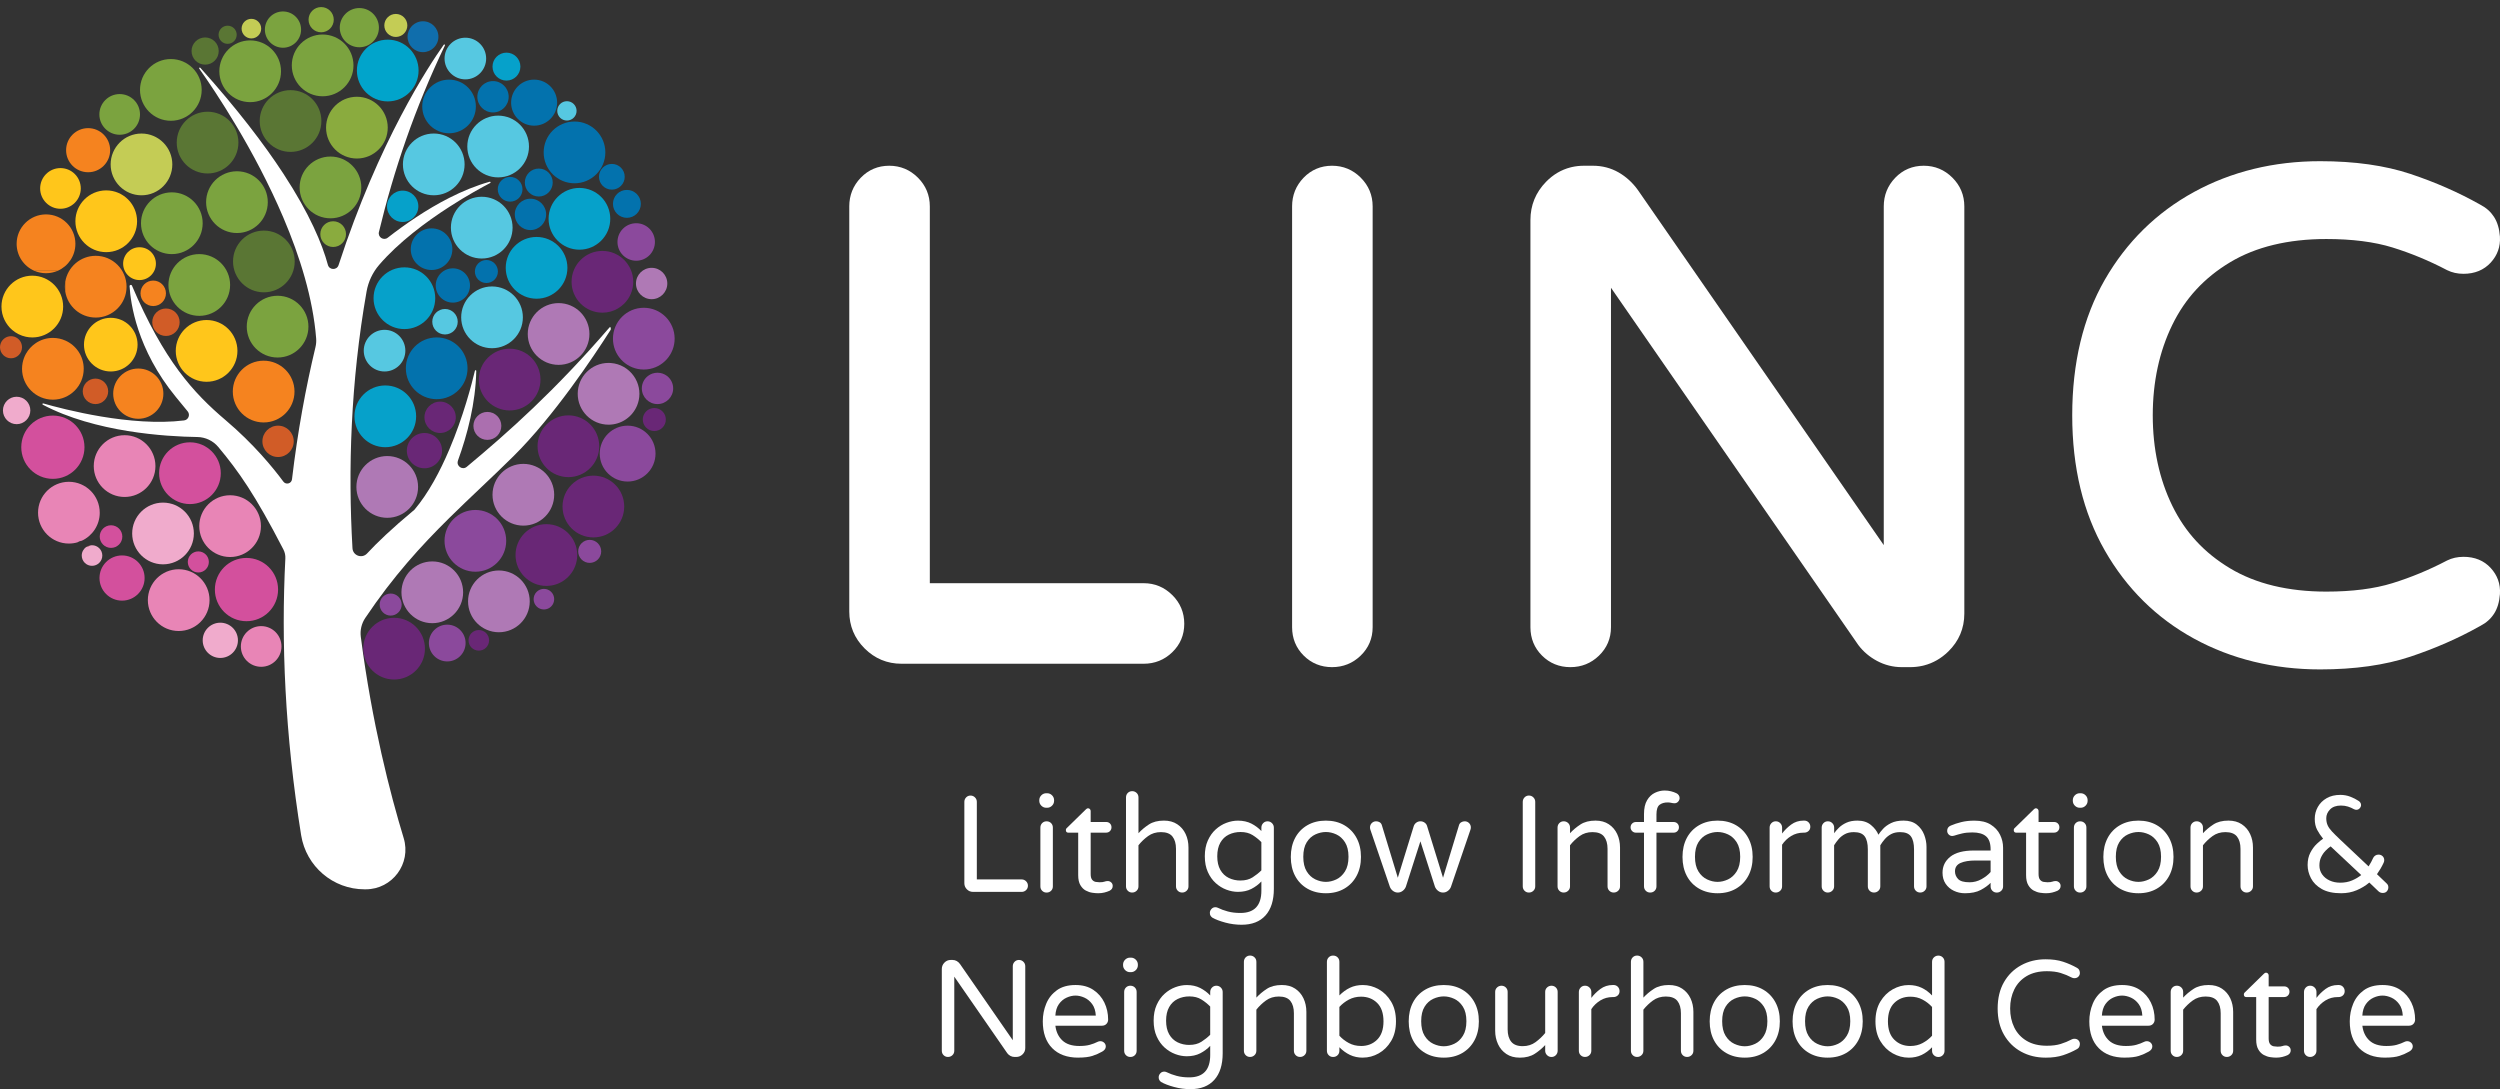 <?xml version="1.0" encoding="UTF-8"?><svg id="Layer_1" xmlns="http://www.w3.org/2000/svg" width="1514.59" height="660" viewBox="0 0 1514.59 660"><rect x="0" y="0" width="1514.59" height="660" fill="#333333" stroke="none"/><defs><style>.cls-1{fill:#06a1ca;}.cls-2{fill:#c4cc55;}.cls-3{fill:#f5831f;}.cls-4{fill:#fff;}.cls-5{fill:#7ba33f;}.cls-6{fill:#d3509d;}.cls-7{fill:#692776;}.cls-8{fill:#8aab3e;}.cls-9{fill:#af79b5;}.cls-10{fill:#0372ad;}.cls-11{fill:#e885b6;}.cls-12{fill:#8b499c;}.cls-13{fill:#f16467;}.cls-14{fill:#01a4cb;}.cls-15{fill:#106eac;}.cls-16{fill:#ab6faf;}.cls-17{fill:#5a7634;}.cls-18{fill:#56c8e1;}.cls-19{fill:#f0abcc;}.cls-20{fill:#ffc61b;}.cls-21{fill:#d15c27;}</style></defs><path class="cls-4" d="m710.24,360.54c-4.79-4.79-10.64-7.22-17.39-7.22h-129.53V125.02c0-6.75-2.43-12.6-7.22-17.39-4.79-4.79-10.64-7.22-17.39-7.22s-12.6,2.45-17.24,7.28c-4.62,4.79-6.95,10.62-6.95,17.33v245.47c0,8.68,3.12,16.19,9.27,22.33,6.17,6.18,13.69,9.3,22.37,9.3h146.7c6.71,0,12.53-2.33,17.3-6.93,4.85-4.67,7.31-10.47,7.31-17.27s-2.43-12.6-7.22-17.39h0Z"/><path class="cls-4" d="m824.39,107.63c-4.79-4.79-10.64-7.22-17.39-7.22s-12.6,2.45-17.25,7.28c-4.62,4.79-6.95,10.62-6.95,17.33v254.97c0,6.76,2.36,12.54,7,17.17,4.66,4.66,10.45,7.02,17.19,7.02s12.53-2.33,17.31-6.94c4.84-4.66,7.3-10.46,7.3-17.26V125.02c0-6.75-2.43-12.6-7.22-17.39h0Z"/><path class="cls-4" d="m1182.84,107.63c-4.79-4.79-10.64-7.22-17.39-7.22s-12.6,2.45-17.24,7.28c-4.62,4.79-6.96,10.62-6.96,17.33v205.23l-148.98-215.15c-3.21-4.47-7.14-8.05-11.69-10.66-4.67-2.67-9.92-4.03-15.56-4.03h-5.37c-2.51,0-4.95.26-7.27.78l-.91.22c-5.57,1.42-10.56,4.36-14.83,8.75-6.27,6.43-9.45,14.21-9.45,23.13v246.7c0,6.76,2.36,12.54,7,17.17,4.66,4.66,10.44,7.02,17.19,7.02s12.53-2.33,17.31-6.94c4.84-4.66,7.3-10.46,7.3-17.26v-205.64l149.63,216.13.31.43c2.95,3.9,6.73,7.1,11.24,9.51,4.67,2.5,9.73,3.77,15.06,3.77h4.96c2.6,0,5.15-.28,7.57-.83l.95-.23c5.43-1.41,10.34-4.23,14.59-8.37,6.48-6.31,9.76-14.05,9.76-23.03V125.02c0-6.75-2.43-12.6-7.22-17.39h0Z"/><path class="cls-4" d="m1492.42,337.35c-3.58,0-6.91.74-9.87,2.21l-.26.13c-10.66,5.59-21.72,10.17-32.85,13.61-10.96,3.4-24.45,5.12-40.07,5.12-23.1,0-42.71-4.74-58.28-14.08-15.72-9.43-27.19-21.84-35.04-37.94-7.85-16.1-11.83-34.53-11.83-54.78s3.98-38.68,11.83-54.78c7.85-16.1,19.32-28.51,35.04-37.95,15.57-9.34,35.18-14.08,58.28-14.08,15.6,0,29.09,1.72,40.07,5.12,11.17,3.46,22.22,8.04,32.86,13.62l.24.12c2.96,1.47,6.29,2.22,9.89,2.22,6.84,0,12.4-2.28,16.54-6.79,4.06-4.43,5.94-9.69,5.58-15.64v-.17c-.35-4.7-1.54-8.7-3.55-11.83l-.02-.04c-2.03-3.12-4.72-5.53-8.24-7.37l-.49-.27c-12.84-7.22-26.95-13.41-41.93-18.4-15.38-5.13-33.77-7.72-54.66-7.72-28.1,0-53.82,6.28-76.45,18.66-22.72,12.43-40.9,30.32-54.03,53.16-13.11,22.8-19.75,50.43-19.75,82.13s6.64,58.99,19.74,81.91c13.13,22.99,31.31,40.94,54.04,53.38,22.63,12.38,48.36,18.66,76.45,18.66,20.89,0,39.29-2.6,54.67-7.73,15-5,29.1-11.19,41.91-18.39l.52-.28c3.52-1.83,6.22-4.24,8.25-7.38,2.01-3.1,3.2-7.11,3.55-11.87v-.14c.37-5.95-1.52-11.22-5.6-15.67-4.11-4.48-9.67-6.76-16.51-6.76Z"/><path class="cls-4" d="m277.42,279.09c5.71-15.69,10.73-34.86,11.12-54.38.01-.5-.7-.59-.82-.11-1.9,7.97-7.02,27.74-15.52,47.76-5.57,13.11-12.58,26.33-21.07,36.4-.07.06-.13.11-.2.17-13.65,11.33-22.66,20.04-28.55,26.39-3.06,3.3-8.58,1.31-8.84-3.18-2.73-47.55-1.16-100.45,8.54-155.54,1.05-5.95,3.66-11.52,7.6-16.1,11.79-13.74,28.38-26.04,42.52-35.16,10.7-6.9,20-11.97,24.78-14.47.44-.23.17-.9-.31-.77-8.32,2.34-16.56,5.76-24.47,9.77-13.9,7.05-26.79,15.95-37.29,24.14-2.51,1.96-6.1-.34-5.35-3.44,8.95-37.33,21.9-75.33,39.99-113.05.22-.46-.42-.84-.71-.42-9.09,12.8-39.4,58.69-63.73,133.53-1.04,3.18-5.59,3.07-6.46-.16-3.38-12.49-10.88-30.64-26.98-55.27-11.67-17.86-27.86-39.13-50.29-64.12-.35-.39-.96.09-.65.52,9.76,13.81,33.53,49.3,50.94,90.24,10.05,23.62,17.97,49.05,19.87,73.19.14,1.77,0,3.55-.42,5.28-5.87,24.48-10.81,51.2-14.22,80.08-.31,2.62-3.66,3.5-5.23,1.38h0c-6.2-8.38-17.96-22.77-34.93-37.17-19.6-16.64-37.44-36.09-56.8-81.56-.33-.77-1.48-.5-1.43.34.57,10.12,4.36,38.27,28.08,67.18l7.11,8.66c1.68,2.05.45,5.16-2.18,5.49-32.01,3.95-72.96-6.76-85.29-10.3-.48-.14-.75.54-.31.77,31.48,16.69,74.56,19.3,93.64,19.58,4.91.07,9.54,2.27,12.69,6.04,12.27,14.7,22.17,28.67,39.44,62.08l.04.08c.85,1.65,1.24,3.49,1.15,5.34-2.59,50.51-.28,106.55,9.57,167.73,3.04,18.86,19.29,32.75,38.4,32.75h.72c16.14,0,27.7-15.59,23-31.02-8.16-26.77-19.17-69.37-25.98-121.94-.52-4,.44-8.05,2.68-11.4,16.88-25.2,33.85-43.75,50.96-60.64,12.88-12.72,25.84-24.49,38.91-37.45,24.32-24.09,48.38-60.12,58.76-76.42.08-.12.12-.26.12-.4v-.89c0-.39-.48-.56-.74-.27-32.87,38.18-61.34,63.54-86.51,84.48-2.64,2.2-6.5-.51-5.32-3.74Z"/><path class="cls-10" d="m329.37,92.33c0,10.33,8.37,18.71,18.69,18.71s18.68-8.38,18.68-18.71-8.37-18.71-18.68-18.71-18.69,8.38-18.69,18.71Z"/><path class="cls-17" d="m176.03,92.03c10.33,0,18.68-8.38,18.68-18.71s-8.35-18.71-18.68-18.71-18.69,8.38-18.69,18.71,8.37,18.71,18.69,18.71Z"/><path class="cls-3" d="m57.98,192.4c10.33,0,18.69-8.38,18.69-18.71s-8.37-18.71-18.69-18.71c-9.28,0-16.98,6.78-18.43,15.67v6.07c1.45,8.88,9.15,15.67,18.43,15.67Z"/><path class="cls-3" d="m39.55,176.73v-6.07c-.16.99-.25,2-.25,3.04s.09,2.05.25,3.04Z"/><path class="cls-2" d="m239.8,22.39c3.86,0,6.98-3.13,6.98-6.97s-3.13-6.98-6.98-6.98-6.97,3.13-6.97,6.98,3.13,6.97,6.97,6.97Z"/><path class="cls-2" d="m152.3,23.29c3.28,0,5.94-2.66,5.94-5.94s-2.66-5.94-5.94-5.94-5.93,2.66-5.93,5.94,2.66,5.94,5.93,5.94Z"/><path class="cls-10" d="m284.74,172.95c0-5.74-4.65-10.39-10.39-10.39s-10.37,4.65-10.37,10.39,4.65,10.39,10.37,10.39,10.39-4.65,10.39-10.39Z"/><path class="cls-18" d="m220.37,212.45c0,6.97,5.65,12.61,12.61,12.61s12.6-5.65,12.6-12.61-5.65-12.63-12.6-12.63-12.61,5.65-12.61,12.63Z"/><path class="cls-3" d="m68.58,238.5c0,8.4,6.81,15.21,15.21,15.21s15.19-6.81,15.19-15.21-6.81-15.23-15.19-15.23-15.21,6.81-15.21,15.23Z"/><path class="cls-18" d="m281.93,48.08c6.95,0,12.6-5.65,12.6-12.63s-5.65-12.61-12.6-12.61-12.61,5.65-12.61,12.61,5.65,12.63,12.61,12.63Z"/><path class="cls-10" d="m309.06,122.17c4.14,0,7.48-3.36,7.48-7.5s-3.34-7.5-7.48-7.5-7.5,3.36-7.5,7.5,3.36,7.5,7.5,7.5Z"/><path class="cls-18" d="m343.46,73.03c3.23,0,5.86-2.63,5.86-5.86s-2.63-5.86-5.86-5.86-5.85,2.61-5.85,5.86,2.61,5.86,5.85,5.86Z"/><path class="cls-17" d="m124.28,39.17c4.54,0,8.23-3.69,8.23-8.24s-3.69-8.24-8.23-8.24-8.23,3.7-8.23,8.24,3.69,8.24,8.23,8.24Z"/><path class="cls-8" d="m194.06,141.84c0,4.31,3.48,7.79,7.78,7.79s7.79-3.48,7.79-7.79-3.48-7.79-7.79-7.79-7.78,3.48-7.78,7.79Z"/><path class="cls-8" d="m186.93,11.92c0,4.23,3.42,7.65,7.64,7.65s7.64-3.42,7.64-7.65-3.42-7.64-7.64-7.64-7.64,3.42-7.64,7.64Z"/><path class="cls-10" d="m261.46,138.34c-6.97,0-12.61,5.66-12.61,12.63s5.65,12.61,12.61,12.61,12.6-5.65,12.6-12.61-5.65-12.63-12.6-12.63Z"/><path class="cls-21" d="m158.97,267.38c0,5.24,4.26,9.5,9.5,9.5s9.49-4.26,9.49-9.5-4.25-9.5-9.49-9.5-9.5,4.25-9.5,9.5Z"/><path class="cls-6" d="m73.94,336.5c-7.55,0-13.67,6.14-13.67,13.69s6.12,13.7,13.67,13.7,13.67-6.14,13.67-13.7-6.12-13.69-13.67-13.69Z"/><path class="cls-19" d="m133.47,377.25c-5.89,0-10.67,4.77-10.67,10.68s4.77,10.68,10.67,10.68,10.68-4.77,10.68-10.68-4.79-10.68-10.68-10.68Z"/><path class="cls-10" d="m308.18,58.63c0-5.26-4.26-9.5-9.5-9.5s-9.49,4.25-9.49,9.5,4.25,9.5,9.49,9.5,9.5-4.26,9.5-9.5Z"/><path class="cls-12" d="m404.09,227.75c-1.6-1.22-3.59-1.94-5.76-1.94s-4.16.72-5.75,1.94c-2.27,1.73-3.74,4.47-3.74,7.56,0,5.24,4.25,9.5,9.49,9.5s9.5-4.26,9.5-9.5c0-3.09-1.47-5.82-3.74-7.56Z"/><path class="cls-1" d="m234.46,124.99c0,5.26,4.25,9.5,9.49,9.5s9.5-4.25,9.5-9.5-4.26-9.5-9.5-9.5-9.49,4.26-9.49,9.5Z"/><path class="cls-5" d="m72.52,81.64c6.8,0,12.3-5.52,12.3-12.33s-5.51-12.32-12.3-12.32-12.32,5.52-12.32,12.32,5.52,12.33,12.32,12.33Z"/><path class="cls-20" d="m36.62,126.48c6.8,0,12.32-5.52,12.32-12.33s-5.52-12.32-12.32-12.32-12.3,5.52-12.3,12.32,5.51,12.33,12.3,12.33Z"/><path class="cls-10" d="m311.88,129.88c0,5.26,4.25,9.5,9.49,9.5s9.5-4.25,9.5-9.5-4.26-9.5-9.5-9.5-9.49,4.26-9.49,9.5Z"/><path class="cls-18" d="m261.89,194.92c0,4.26,3.45,7.71,7.71,7.71s7.71-3.45,7.71-7.71-3.45-7.73-7.71-7.73-7.71,3.47-7.71,7.73Z"/><path class="cls-1" d="m214.74,252.23c0,10.33,8.37,18.71,18.68,18.71s18.69-8.38,18.69-18.71-8.37-18.71-18.69-18.71-18.68,8.38-18.68,18.71Z"/><path class="cls-12" d="m329.53,356.76c-3.45,0-6.24,2.8-6.24,6.24s2.78,6.24,6.24,6.24,6.22-2.8,6.22-6.24-2.78-6.24-6.22-6.24Z"/><path class="cls-11" d="m158.24,379.32c-6.8,0-12.32,5.52-12.32,12.33s5.52,12.32,12.32,12.32,12.3-5.52,12.3-12.32-5.51-12.33-12.3-12.33Z"/><path class="cls-6" d="m120.14,334.06c-3.52,0-6.37,2.87-6.37,6.39s2.85,6.39,6.37,6.39,6.39-2.85,6.39-6.39-2.87-6.39-6.39-6.39Z"/><path class="cls-5" d="m218.89,113.55c0-10.33-8.37-18.71-18.69-18.71s-18.68,8.38-18.68,18.71,8.37,18.71,18.68,18.71,18.69-8.37,18.69-18.71Z"/><path class="cls-3" d="m92.83,185.42c4.26,0,7.71-3.45,7.71-7.71s-3.45-7.73-7.71-7.73-7.71,3.45-7.71,7.73,3.45,7.71,7.71,7.71Z"/><path class="cls-21" d="m50.12,237.08c0,4.26,3.45,7.73,7.71,7.73s7.71-3.47,7.71-7.73-3.45-7.71-7.71-7.71-7.71,3.45-7.71,7.71Z"/><path class="cls-6" d="m67.27,318.23c-3.78,0-6.85,3.08-6.85,6.85s3.08,6.85,6.85,6.85,6.84-3.08,6.84-6.85-3.06-6.85-6.84-6.85Z"/><path class="cls-21" d="m12.85,207.85c-.99-2.45-3.38-4.17-6.18-4.17s-5.19,1.72-6.18,4.17c-.32.78-.49,1.63-.49,2.52,0,3.69,2.99,6.69,6.67,6.69s6.67-3,6.67-6.69c0-.89-.18-1.74-.49-2.52Z"/><path class="cls-2" d="m85.72,80.9c-10.33,0-18.69,8.38-18.69,18.71s8.37,18.71,18.69,18.71,18.68-8.38,18.68-18.71-8.37-18.71-18.68-18.71Z"/><path class="cls-3" d="m34.98,164.05h-14.2c2.18.95,4.58,1.48,7.1,1.48s4.92-.53,7.1-1.48Z"/><path class="cls-3" d="m45.68,147.71c0-9.84-7.96-17.82-17.79-17.82s-17.81,7.98-17.81,17.82c0,7.32,4.41,13.6,10.71,16.34h14.2c6.29-2.75,10.69-9.03,10.69-16.34Z"/><path class="cls-5" d="m170.25,43.18c0-10.33-8.37-18.71-18.68-18.71s-18.69,8.38-18.69,18.71,8.37,18.71,18.69,18.71,18.68-8.38,18.68-18.71Z"/><path class="cls-5" d="m143.56,103.76c-10.33,0-18.69,8.38-18.69,18.71s8.37,18.71,18.69,18.71,18.68-8.38,18.68-18.71-8.37-18.71-18.68-18.71Z"/><path class="cls-15" d="m256.26,31.6c5.16,0,9.35-4.18,9.35-9.35s-4.18-9.36-9.35-9.36-9.35,4.2-9.35,9.36,4.18,9.35,9.35,9.35Z"/><path class="cls-17" d="m137.91,26.56c3.03,0,5.49-2.46,5.49-5.51s-2.46-5.49-5.49-5.49-5.49,2.46-5.49,5.49,2.46,5.51,5.49,5.51Z"/><path class="cls-14" d="m253.59,42.73c0-10.33-8.37-18.71-18.68-18.71s-18.69,8.38-18.69,18.71,8.37,18.71,18.69,18.71,18.68-8.37,18.68-18.71Z"/><path class="cls-17" d="m125.75,67.68c-10.31,0-18.68,8.38-18.68,18.71s8.37,18.71,18.68,18.71,18.69-8.37,18.69-18.71-8.37-18.71-18.69-18.71Z"/><path class="cls-20" d="m84.52,169.68c5.49,0,9.94-4.45,9.94-9.95s-4.45-9.94-9.94-9.94-9.92,4.45-9.92,9.94,4.45,9.95,9.92,9.95Z"/><path class="cls-18" d="m301.8,107.47c10.31,0,18.68-8.38,18.68-18.71s-8.37-18.71-18.68-18.71-18.69,8.38-18.69,18.71,8.37,18.71,18.69,18.71Z"/><ellipse class="cls-3" cx="159.72" cy="237.24" rx="18.69" ry="18.71" transform="translate(-.32 .21) rotate(-.08)"/><path class="cls-11" d="m75.49,263.66c-10.33,0-18.69,8.38-18.69,18.71s8.37,18.71,18.69,18.71,18.68-8.38,18.68-18.71-8.37-18.71-18.68-18.71Z"/><path class="cls-18" d="m298.08,210.96c10.33,0,18.69-8.38,18.69-18.71s-8.37-18.71-18.69-18.71-18.68,8.38-18.68,18.71,8.37,18.71,18.68,18.71Z"/><path class="cls-11" d="m60.42,310.6c0-10.33-8.37-18.71-18.69-18.71s-18.68,8.38-18.68,18.71,8.37,18.71,18.68,18.71c1.78,0,3.51-.25,5.14-.72.79-.53,1.71-.88,2.7-1,6.41-2.96,10.86-9.45,10.86-16.99Z"/><ellipse class="cls-11" cx="108.26" cy="363.58" rx="18.69" ry="18.71"/><path class="cls-10" d="m283.25,223.13c0-10.33-8.35-18.71-18.68-18.71s-18.69,8.38-18.69,18.71,8.37,18.71,18.69,18.71,18.68-8.38,18.68-18.71Z"/><path class="cls-6" d="m130.18,357.18c0,10.6,8.57,19.17,19.14,19.17s19.15-8.57,19.15-19.17-8.57-19.17-19.15-19.17-19.14,8.59-19.14,19.17Z"/><path class="cls-12" d="m270.95,378.44c-6.14,0-11.12,4.98-11.12,11.14s4.98,11.14,11.12,11.14,11.12-4.98,11.12-11.14-4.98-11.14-11.12-11.14Z"/><path class="cls-10" d="m362.89,107.1c0,4.31,3.48,7.79,7.79,7.79s7.79-3.48,7.79-7.79-3.48-7.79-7.79-7.79-7.79,3.48-7.79,7.79Z"/><path class="cls-10" d="m288.3,64.49c0-8.97-7.28-16.25-16.24-16.25s-16.25,7.28-16.25,16.25,7.28,16.25,16.25,16.25,16.24-7.28,16.24-16.25Z"/><path class="cls-12" d="m269.31,327.66c0,10.33,8.37,18.71,18.69,18.71s18.68-8.38,18.68-18.71-8.37-18.71-18.68-18.71-18.69,8.38-18.69,18.71Z"/><path class="cls-18" d="m273.17,137.91c0,10.33,8.37,18.71,18.69,18.71s18.68-8.38,18.68-18.71-8.37-18.71-18.68-18.71-18.69,8.38-18.69,18.71Z"/><path class="cls-8" d="m234.91,77.33c0-10.34-8.37-18.71-18.69-18.71s-18.68,8.37-18.68,18.71,8.37,18.71,18.68,18.71,18.69-8.38,18.69-18.71Z"/><path class="cls-5" d="m103.51,73.17c10.33,0,18.68-8.37,18.68-18.71s-8.35-18.69-18.68-18.69-18.69,8.37-18.69,18.69,8.37,18.71,18.69,18.71Z"/><path class="cls-20" d="m45.68,134.05c0,10.33,8.37,18.71,18.68,18.71s18.69-8.38,18.69-18.71-8.37-18.71-18.69-18.71-18.68,8.37-18.68,18.71Z"/><path class="cls-3" d="m39.55,206.3c-2.3-1.01-4.84-1.58-7.51-1.58-3.83,0-7.38,1.15-10.34,3.13-2.5,1.67-4.58,3.92-6.03,6.56-.91,1.66-1.58,3.47-1.96,5.38-.23,1.18-.36,2.39-.36,3.64,0,10.33,8.37,18.71,18.69,18.71s18.68-8.38,18.68-18.71c0-7.65-4.59-14.23-11.17-17.13Z"/><path class="cls-5" d="m102.04,172.65c0,10.33,8.37,18.71,18.68,18.71s18.69-8.38,18.69-18.71-8.37-18.71-18.69-18.71-18.68,8.38-18.68,18.71Z"/><path class="cls-6" d="m115.08,267.97c-10.33,0-18.69,8.38-18.69,18.71s8.37,18.71,18.69,18.71,18.68-8.38,18.68-18.71-8.37-18.71-18.68-18.71Z"/><path class="cls-5" d="m186.86,197.89c0-10.34-8.37-18.71-18.68-18.71s-18.69,8.37-18.69,18.71,8.37,18.71,18.69,18.71,18.68-8.38,18.68-18.71Z"/><path class="cls-6" d="m51.18,270.94c0-10.58-8.57-19.17-19.14-19.17s-19.15,8.59-19.15,19.17,8.57,19.17,19.15,19.17,19.14-8.57,19.14-19.17Z"/><path class="cls-5" d="m171.43,28.92c6.07,0,10.98-4.91,10.98-10.98s-4.91-11-10.98-11-10.96,4.93-10.96,11,4.91,10.98,10.96,10.98Z"/><path class="cls-5" d="m217.71,28.63c6.55,0,11.85-5.32,11.85-11.88s-5.3-11.87-11.85-11.87-11.87,5.32-11.87,11.87,5.3,11.88,11.87,11.88Z"/><path class="cls-1" d="m369.72,132.56c0-10.33-8.37-18.71-18.69-18.71s-18.68,8.38-18.68,18.71,8.37,18.71,18.68,18.71,18.69-8.37,18.69-18.71Z"/><path class="cls-1" d="m226.31,180.66c0,10.34,8.37,18.71,18.68,18.71s18.69-8.37,18.69-18.71-8.37-18.69-18.69-18.69-18.68,8.37-18.68,18.69Z"/><path class="cls-20" d="m125.16,193.88c-10.31,0-18.68,8.38-18.68,18.71s8.37,18.71,18.68,18.71,18.69-8.38,18.69-18.71-8.37-18.71-18.69-18.71Z"/><path class="cls-20" d="m67.11,192.54c-8.97,0-16.24,7.28-16.24,16.27s7.26,16.25,16.24,16.25,16.24-7.28,16.24-16.25-7.28-16.27-16.24-16.27Z"/><path class="cls-20" d="m19.58,167.01c-10.33,0-18.69,8.38-18.69,18.71,0,5.66,2.52,10.74,6.49,14.17,2.33,2.01,5.16,3.46,8.28,4.13,1.26.27,2.57.42,3.92.42,10.31,0,18.68-8.38,18.68-18.71s-8.37-18.71-18.68-18.71Z"/><path class="cls-11" d="m139.41,300.04c-10.33,0-18.69,8.38-18.69,18.71s8.37,18.71,18.69,18.71,18.68-8.37,18.68-18.71-8.37-18.71-18.68-18.71Z"/><path class="cls-19" d="m80.08,323.19c0,10.34,8.37,18.71,18.69,18.71s18.68-8.37,18.68-18.71-8.37-18.69-18.68-18.69-18.69,8.37-18.69,18.69Z"/><path class="cls-12" d="m380.24,257.88c-9.33,0-16.9,7.57-16.9,16.92s7.57,16.94,16.9,16.94,16.9-7.59,16.9-16.94-7.57-16.92-16.9-16.92Z"/><path class="cls-12" d="m390.03,186.46c-10.31,0-18.68,8.37-18.68,18.71,0,9.65,7.3,17.6,16.67,18.6.66.07,1.33.11,2,.11s1.35-.04,2.01-.11c9.38-1,16.69-8.95,16.69-18.6,0-10.34-8.37-18.71-18.69-18.71Z"/><path class="cls-9" d="m253.29,295c0-10.34-8.37-18.71-18.68-18.71s-18.69,8.37-18.69,18.71,8.37,18.71,18.69,18.71,18.68-8.38,18.68-18.71Z"/><path class="cls-9" d="m261.89,340.13c-10.31,0-18.68,8.37-18.68,18.71s8.37,18.71,18.68,18.71,18.69-8.38,18.69-18.71-8.37-18.71-18.69-18.71Z"/><path class="cls-9" d="m394.79,162.26c-5.24,0-9.5,4.25-9.5,9.5s4.26,9.5,9.5,9.5,9.49-4.26,9.49-9.5-4.25-9.5-9.49-9.5Z"/><path class="cls-9" d="m383.92,227.75c-3.15-4.43-8.18-7.43-13.92-7.83-.44-.03-.88-.05-1.32-.05-10.31,0-18.68,8.37-18.68,18.71s8.37,18.71,18.68,18.71c7.77,0,14.42-4.74,17.25-11.49.93-2.22,1.45-4.66,1.45-7.22s-.52-5.01-1.45-7.23c-.53-1.28-1.21-2.48-2-3.59Z"/><path class="cls-9" d="m357.1,202.34c0-10.33-8.37-18.71-18.68-18.71s-18.69,8.38-18.69,18.71,8.37,18.71,18.69,18.71,18.68-8.37,18.68-18.71Z"/><path class="cls-9" d="m317.07,281.03c-10.33,0-18.69,8.38-18.69,18.71s8.37,18.71,18.69,18.71,18.68-8.38,18.68-18.71-8.37-18.71-18.68-18.71Z"/><path class="cls-9" d="m302.24,345.62c-10.33,0-18.68,8.38-18.68,18.71s8.35,18.71,18.68,18.71,18.69-8.38,18.69-18.71-8.37-18.71-18.69-18.71Z"/><path class="cls-18" d="m281.47,99.6c0-10.33-8.37-18.71-18.68-18.71s-18.69,8.38-18.69,18.71,8.37,18.71,18.69,18.71,18.68-8.38,18.68-18.71Z"/><path class="cls-1" d="m325.08,143.55c-10.33,0-18.69,8.37-18.69,18.71s8.37,18.71,18.69,18.71,18.68-8.38,18.68-18.71-8.37-18.71-18.68-18.71Z"/><path class="cls-5" d="m214.15,39.62c0-10.34-8.37-18.71-18.69-18.71s-18.68,8.37-18.68,18.71,8.37,18.71,18.68,18.71,18.69-8.38,18.69-18.71Z"/><path class="cls-3" d="m53.39,104.35c7.37,0,13.34-5.97,13.34-13.36s-5.97-13.36-13.34-13.36-13.34,5.99-13.34,13.36,5.97,13.36,13.34,13.36Z"/><path class="cls-5" d="m104.1,116.53c-10.33,0-18.68,8.38-18.68,18.71s8.35,18.71,18.68,18.71,18.69-8.38,18.69-18.71-8.37-18.71-18.69-18.71Z"/><path class="cls-21" d="m100.54,203.54c4.59,0,8.3-3.73,8.3-8.32s-3.72-8.32-8.3-8.32-8.3,3.73-8.3,8.32,3.72,8.32,8.3,8.32Z"/><path class="cls-19" d="m18.38,248.66c0-4.59-3.72-8.3-8.3-8.3s-8.3,3.72-8.3,8.3,3.72,8.32,8.3,8.32,8.3-3.73,8.3-8.32Z"/><path class="cls-19" d="m55.75,330.33c-.26,0-.51.02-.77.05-.86.4-1.77.73-2.7,1-1.66,1.12-2.76,3.02-2.76,5.18,0,3.44,2.78,6.24,6.22,6.24s6.24-2.8,6.24-6.24-2.8-6.24-6.24-6.24Z"/><path class="cls-13" d="m52.29,331.38c.93-.27,1.83-.6,2.7-1-.99.12-1.91.47-2.7,1Z"/><path class="cls-17" d="m159.87,139.7c-10.33,0-18.69,8.37-18.69,18.69s8.37,18.71,18.69,18.71,18.68-8.37,18.68-18.71-8.37-18.69-18.68-18.69Z"/><path class="cls-12" d="m236.68,359.59c-3.69,0-6.67,2.99-6.67,6.67s2.99,6.69,6.67,6.69,6.67-3,6.67-6.69-2.99-6.67-6.67-6.67Z"/><path class="cls-10" d="m309.65,62.19c0,7.71,6.24,13.95,13.93,13.95s13.95-6.24,13.95-13.95-6.25-13.95-13.95-13.95-13.93,6.24-13.93,13.95Z"/><path class="cls-16" d="m286.81,258.02c0,4.68,3.79,8.48,8.46,8.48s8.46-3.79,8.46-8.48-3.79-8.46-8.46-8.46-8.46,3.79-8.46,8.46Z"/><path class="cls-10" d="m334.86,110.58c0-4.67-3.78-8.46-8.46-8.46s-8.44,3.79-8.44,8.46,3.78,8.48,8.44,8.48,8.46-3.79,8.46-8.48Z"/><path class="cls-10" d="m371.35,123.51c0,4.67,3.78,8.46,8.44,8.46s8.46-3.79,8.46-8.46-3.78-8.46-8.46-8.46-8.44,3.78-8.44,8.46Z"/><path class="cls-12" d="m374.09,146.59c0,6.28,5.09,11.37,11.35,11.37s11.34-5.09,11.34-11.37-5.07-11.35-11.34-11.35-11.35,5.09-11.35,11.35Z"/><path class="cls-10" d="m287.7,164.49c0,3.86,3.13,6.97,6.98,6.97s6.97-3.11,6.97-6.97-3.13-6.98-6.97-6.98-6.98,3.13-6.98,6.98Z"/><path class="cls-7" d="m364.97,152.01c-10.33,0-18.69,8.37-18.69,18.71s8.37,18.71,18.69,18.71c1.74,0,3.42-.24,5.02-.69,3.13-.88,5.94-2.54,8.17-4.78,3.39-3.39,5.48-8.07,5.48-13.23,0-10.34-8.37-18.71-18.68-18.71Z"/><path class="cls-7" d="m327.45,229.96c0-10.33-8.37-18.71-18.68-18.71s-18.69,8.38-18.69,18.71,8.37,18.71,18.69,18.71,18.68-8.38,18.68-18.71Z"/><path class="cls-7" d="m266.64,243.32c-5.24,0-9.49,4.26-9.49,9.5s4.25,9.5,9.49,9.5,9.5-4.25,9.5-9.5-4.25-9.5-9.5-9.5Z"/><path class="cls-7" d="m290.07,381.7c-3.44,0-6.22,2.78-6.22,6.24s2.78,6.24,6.22,6.24,6.24-2.8,6.24-6.24-2.8-6.24-6.24-6.24Z"/><path class="cls-7" d="m359.48,288.16c-10.33,0-18.68,8.38-18.68,18.71s8.35,18.71,18.68,18.71,18.69-8.37,18.69-18.71-8.37-18.71-18.69-18.71Z"/><path class="cls-7" d="m238.77,374.28c-10.33,0-18.69,8.37-18.69,18.71s8.37,18.69,18.69,18.69,18.68-8.37,18.68-18.69-8.37-18.71-18.68-18.71Z"/><ellipse class="cls-7" cx="331.01" cy="336.27" rx="18.69" ry="18.71" transform="translate(-.52 .51) rotate(-.09)"/><path class="cls-7" d="m344.35,289.06c10.33,0,18.69-8.38,18.69-18.71s-8.37-18.71-18.69-18.71-18.68,8.37-18.68,18.71,8.37,18.71,18.68,18.71Z"/><path class="cls-7" d="m257.15,262.32c-5.89,0-10.67,4.79-10.67,10.7s4.77,10.68,10.67,10.68,10.68-4.79,10.68-10.68-4.79-10.7-10.68-10.7Z"/><path class="cls-7" d="m398.9,247.66c-.78-.3-1.62-.47-2.5-.47s-1.72.17-2.49.47c-2.61,1-4.48,3.53-4.48,6.5,0,3.86,3.13,6.98,6.97,6.98s6.98-3.13,6.98-6.98c0-2.97-1.86-5.5-4.48-6.5Z"/><path class="cls-12" d="m357.26,327.07c-3.86,0-6.97,3.13-6.97,6.98s3.11,6.97,6.97,6.97,6.97-3.13,6.97-6.97-3.13-6.98-6.97-6.98Z"/><path class="cls-1" d="m306.84,48.83c4.67,0,8.44-3.79,8.44-8.46s-3.78-8.48-8.44-8.48-8.46,3.79-8.46,8.48,3.79,8.46,8.46,8.46Z"/><path class="cls-4" d="m589.47,540.33c-1.44,0-2.67-.51-3.69-1.54-1.02-1.02-1.54-2.25-1.54-3.69v-49.3c0-1.05.36-1.95,1.08-2.7.72-.75,1.6-1.12,2.66-1.12s1.95.37,2.7,1.12,1.12,1.65,1.12,2.7v46.98h27.14c1.05,0,1.95.37,2.7,1.12s1.12,1.65,1.12,2.7-.37,1.94-1.12,2.66c-.75.72-1.65,1.08-2.7,1.08h-29.47Z"/><path class="cls-4" d="m633.87,489.37c-1.16,0-2.16-.42-2.99-1.25-.83-.83-1.25-1.83-1.25-2.99v-.33c0-1.16.42-2.16,1.25-2.99.83-.83,1.83-1.24,2.99-1.24h.5c1.16,0,2.16.41,2.99,1.24.83.83,1.25,1.83,1.25,2.99v.33c0,1.16-.42,2.16-1.25,2.99-.83.83-1.83,1.25-2.99,1.25h-.5Zm.17,51.38c-1.05,0-1.94-.36-2.66-1.08-.72-.72-1.08-1.6-1.08-2.66v-35.61c0-1.11.36-2.02,1.08-2.74.72-.72,1.6-1.08,2.66-1.08,1.11,0,2.02.36,2.74,1.08.72.72,1.08,1.63,1.08,2.74v35.61c0,1.05-.36,1.94-1.08,2.66-.72.72-1.63,1.08-2.74,1.08Z"/><path class="cls-4" d="m665.33,541.16c-1,0-2.17-.1-3.53-.29-1.36-.19-2.68-.64-3.98-1.33-1.3-.69-2.39-1.78-3.28-3.28-.89-1.49-1.33-3.51-1.33-6.06v-25.73h-5.89c-1.05,0-1.58-.53-1.58-1.58,0-.55.25-1.02.75-1.41l11.29-11.04c.11-.11.29-.26.54-.46.25-.19.54-.29.87-.29.44,0,.82.17,1.12.5.3.33.46.72.46,1.16v6.64h9.38c.94,0,1.71.3,2.32.91.61.61.91,1.38.91,2.32,0,.89-.3,1.65-.91,2.28-.61.64-1.38.95-2.32.95h-9.38v25.07c0,1.61.3,2.77.91,3.49.61.72,1.34,1.15,2.2,1.29.86.14,1.62.21,2.28.21,1.33,0,2.31-.12,2.95-.37.64-.25,1.31-.37,2.03-.37.77,0,1.47.28,2.07.83.61.55.91,1.27.91,2.16,0,1.27-.64,2.24-1.91,2.9-1,.44-2.06.8-3.2,1.08-1.13.28-2.37.42-3.69.42Z"/><path class="cls-4" d="m685.91,540.74c-1.05,0-1.94-.36-2.66-1.08-.72-.72-1.08-1.6-1.08-2.66v-53.87c0-1.11.36-2.02,1.08-2.74.72-.72,1.6-1.08,2.66-1.08s1.95.36,2.7,1.08c.75.72,1.12,1.63,1.12,2.74v21.66c1.77-1.94,3.86-3.69,6.27-5.27,2.41-1.58,5.46-2.37,9.17-2.37,3.15,0,5.84.73,8.05,2.2,2.21,1.47,3.9,3.43,5.06,5.89,1.16,2.46,1.74,5.19,1.74,8.18v23.57c0,1.05-.37,1.94-1.12,2.66-.75.72-1.65,1.08-2.7,1.08s-1.94-.36-2.66-1.08c-.72-.72-1.08-1.6-1.08-2.66v-22.74c0-3.15-.71-5.63-2.12-7.43-1.41-1.8-3.75-2.7-7.01-2.7-2.99,0-5.59.8-7.8,2.41-2.21,1.61-4.15,3.46-5.81,5.56v24.9c0,1.05-.37,1.94-1.12,2.66-.75.72-1.65,1.08-2.7,1.08Z"/><path class="cls-4" d="m752.23,560.25c-3.38,0-6.7-.44-9.96-1.33-3.27-.89-5.87-1.88-7.8-2.99-.39-.28-.73-.64-1.04-1.08-.31-.44-.46-1.05-.46-1.83,0-.83.32-1.61.95-2.32.64-.72,1.42-1.08,2.37-1.08.28,0,.54.03.79.08.25.05.48.14.71.25,1.77.88,3.79,1.63,6.06,2.24,2.27.61,4.81.91,7.64.91,8.47,0,12.7-4.51,12.7-13.53v-5.56c-1.72,1.83-3.74,3.33-6.06,4.52-2.32,1.19-5.04,1.78-8.13,1.78-2.32,0-4.66-.44-7.01-1.33-2.35-.88-4.51-2.21-6.47-3.98-1.96-1.77-3.56-4.01-4.77-6.72-1.22-2.71-1.83-5.89-1.83-9.54s.61-6.83,1.83-9.54c1.22-2.71,2.81-4.95,4.77-6.72,1.96-1.77,4.12-3.1,6.47-3.98,2.35-.88,4.69-1.33,7.01-1.33,3.1,0,5.81.6,8.13,1.78,2.32,1.19,4.34,2.7,6.06,4.52v-2.07c0-1.05.36-1.95,1.08-2.7.72-.75,1.6-1.12,2.66-1.12s1.95.37,2.7,1.12c.75.75,1.12,1.65,1.12,2.7v37.1c0,6.97-1.69,12.34-5.06,16.1-3.38,3.76-8.19,5.64-14.44,5.64Zm-.66-26.81c2.88,0,5.31-.64,7.3-1.91,1.99-1.27,3.76-2.68,5.31-4.23v-17.1c-1.55-1.6-3.32-3.03-5.31-4.27-1.99-1.25-4.43-1.87-7.3-1.87-2.6,0-4.98.53-7.14,1.58-2.16,1.05-3.86,2.67-5.1,4.86-1.24,2.19-1.87,4.94-1.87,8.26s.62,6.07,1.87,8.26c1.25,2.19,2.95,3.8,5.1,4.86,2.16,1.05,4.54,1.58,7.14,1.58Z"/><path class="cls-4" d="m803.27,541.16c-4.26,0-8-.93-11.21-2.78-3.21-1.85-5.69-4.43-7.43-7.72-1.74-3.29-2.61-7.12-2.61-11.5s.87-8.2,2.61-11.5c1.74-3.29,4.22-5.86,7.43-7.72,3.21-1.85,6.94-2.78,11.21-2.78s7.98.93,11.16,2.78c3.18,1.85,5.66,4.43,7.43,7.72,1.77,3.29,2.66,7.12,2.66,11.5s-.89,8.2-2.66,11.5c-1.77,3.29-4.25,5.87-7.43,7.72-3.18,1.85-6.9,2.78-11.16,2.78Zm0-6.89c2.1,0,4.2-.5,6.31-1.49,2.1-1,3.86-2.61,5.27-4.86,1.41-2.24,2.12-5.19,2.12-8.84s-.71-6.58-2.12-8.8c-1.41-2.21-3.17-3.8-5.27-4.77-2.1-.97-4.21-1.45-6.31-1.45s-4.22.48-6.35,1.45c-2.13.97-3.89,2.56-5.27,4.77-1.38,2.21-2.07,5.15-2.07,8.8s.69,6.6,2.07,8.84c1.38,2.24,3.14,3.86,5.27,4.86,2.13,1,4.25,1.49,6.35,1.49Z"/><path class="cls-4" d="m846.85,540.74c-1.11,0-2.1-.35-2.99-1.04-.89-.69-1.49-1.51-1.83-2.45l-11.79-34.53c-.17-.5-.25-.97-.25-1.41,0-1.05.36-1.94,1.08-2.66.72-.72,1.6-1.08,2.66-1.08.77,0,1.48.19,2.12.58.64.39,1.06.94,1.29,1.66l9.71,31.96,9.63-31.21c.28-.88.79-1.6,1.54-2.16.75-.55,1.59-.83,2.53-.83s1.8.28,2.57.83c.77.55,1.27,1.27,1.49,2.16l9.63,31.21,9.71-31.96c.22-.72.66-1.27,1.33-1.66.66-.39,1.35-.58,2.07-.58,1.05,0,1.94.36,2.66,1.08.72.72,1.08,1.61,1.08,2.66,0,.44-.08.91-.25,1.41l-11.79,34.53c-.33.94-.94,1.76-1.83,2.45-.89.69-1.88,1.04-2.99,1.04s-2.1-.35-2.99-1.04c-.89-.69-1.52-1.54-1.91-2.53l-8.8-27.47-8.8,27.47c-.39,1-1.02,1.84-1.91,2.53-.89.69-1.88,1.04-2.99,1.04Z"/><path class="cls-4" d="m926.28,540.74c-1.05,0-1.94-.36-2.66-1.08-.72-.72-1.08-1.6-1.08-2.66v-51.21c0-1.05.36-1.95,1.08-2.7.72-.75,1.6-1.12,2.66-1.12s1.95.37,2.7,1.12,1.12,1.65,1.12,2.7v51.21c0,1.05-.37,1.94-1.12,2.66-.75.72-1.65,1.08-2.7,1.08Z"/><path class="cls-4" d="m947.36,540.74c-1.05,0-1.94-.36-2.66-1.08-.72-.72-1.08-1.6-1.08-2.66v-35.61c0-1.11.36-2.02,1.08-2.74.72-.72,1.6-1.08,2.66-1.08s1.95.36,2.7,1.08c.75.72,1.12,1.63,1.12,2.74v3.4c1.77-1.94,3.86-3.69,6.27-5.27,2.41-1.58,5.46-2.37,9.17-2.37,3.15,0,5.84.73,8.05,2.2,2.21,1.47,3.9,3.43,5.06,5.89,1.16,2.46,1.74,5.19,1.74,8.18v23.57c0,1.05-.37,1.94-1.12,2.66-.75.72-1.65,1.08-2.7,1.08s-1.94-.36-2.66-1.08c-.72-.72-1.08-1.6-1.08-2.66v-22.74c0-3.15-.71-5.63-2.12-7.43-1.41-1.8-3.75-2.7-7.01-2.7-2.99,0-5.59.8-7.8,2.41-2.21,1.61-4.15,3.46-5.81,5.56v24.9c0,1.05-.37,1.94-1.12,2.66-.75.72-1.65,1.08-2.7,1.08Z"/><path class="cls-4" d="m999.73,540.74c-1.05,0-1.94-.36-2.66-1.08-.72-.72-1.08-1.6-1.08-2.66v-32.54h-4.9c-.89,0-1.65-.32-2.28-.95-.64-.64-.95-1.4-.95-2.28,0-.94.32-1.71.95-2.32.64-.61,1.4-.91,2.28-.91h4.9v-4.81c0-3.49.62-6.28,1.87-8.38,1.25-2.1,2.83-3.61,4.77-4.52,1.94-.91,3.87-1.37,5.81-1.37,1.38,0,2.68.15,3.9.46,1.22.3,2.32.71,3.32,1.2.5.22.94.6,1.33,1.12.39.53.58,1.12.58,1.78,0,.78-.29,1.49-.87,2.16-.58.66-1.31,1-2.2,1-.66,0-1.33-.08-1.99-.25s-1.38-.25-2.16-.25c-2.05,0-3.69.49-4.94,1.45-1.24.97-1.87,2.92-1.87,5.85v4.56h10.38c.94,0,1.71.3,2.32.91.61.61.91,1.38.91,2.32,0,.89-.3,1.65-.91,2.28-.61.64-1.38.95-2.32.95h-10.38v32.54c0,1.05-.36,1.94-1.08,2.66-.72.72-1.63,1.08-2.74,1.08Z"/><path class="cls-4" d="m1040.57,541.16c-4.26,0-8-.93-11.21-2.78-3.21-1.85-5.69-4.43-7.43-7.72-1.74-3.29-2.61-7.12-2.61-11.5s.87-8.2,2.61-11.5c1.74-3.29,4.22-5.86,7.43-7.72,3.21-1.85,6.94-2.78,11.21-2.78s7.98.93,11.16,2.78c3.18,1.85,5.66,4.43,7.43,7.72,1.77,3.29,2.66,7.12,2.66,11.5s-.89,8.2-2.66,11.5c-1.77,3.29-4.25,5.87-7.43,7.72-3.18,1.85-6.9,2.78-11.16,2.78Zm0-6.89c2.1,0,4.2-.5,6.31-1.49,2.1-1,3.86-2.61,5.27-4.86,1.41-2.24,2.12-5.19,2.12-8.84s-.71-6.58-2.12-8.8c-1.41-2.21-3.17-3.8-5.27-4.77-2.1-.97-4.21-1.45-6.31-1.45s-4.22.48-6.35,1.45c-2.13.97-3.89,2.56-5.27,4.77-1.38,2.21-2.07,5.15-2.07,8.8s.69,6.6,2.07,8.84c1.38,2.24,3.14,3.86,5.27,4.86,2.13,1,4.25,1.49,6.35,1.49Z"/><path class="cls-4" d="m1075.84,540.74c-1.05,0-1.94-.36-2.66-1.08-.72-.72-1.08-1.6-1.08-2.66v-35.61c0-1.05.36-1.95,1.08-2.7.72-.75,1.6-1.12,2.66-1.12s1.95.37,2.7,1.12c.75.75,1.12,1.65,1.12,2.7v3.57c1.49-1.99,3.32-3.79,5.48-5.4,2.16-1.6,4.68-2.41,7.55-2.41h.42c1.05,0,1.92.36,2.61,1.08.69.72,1.04,1.61,1.04,2.66s-.36,1.91-1.08,2.57c-.72.66-1.63,1-2.74,1h-.42c-2.71,0-5.17.68-7.39,2.03-2.21,1.36-4.04,3.11-5.48,5.27v25.23c0,1.05-.37,1.94-1.12,2.66-.75.72-1.65,1.08-2.7,1.08Z"/><path class="cls-4" d="m1107.38,540.74c-1.05,0-1.94-.36-2.66-1.08-.72-.72-1.08-1.6-1.08-2.66v-35.61c0-1.05.36-1.95,1.08-2.7.72-.75,1.6-1.12,2.66-1.12s1.95.37,2.7,1.12c.75.75,1.12,1.65,1.12,2.7v3.4c.77-1.11,1.76-2.24,2.95-3.4,1.19-1.16,2.7-2.16,4.52-2.99,1.83-.83,4.04-1.25,6.64-1.25,3.32,0,6.04.89,8.18,2.66,2.13,1.77,3.64,3.73,4.52,5.89.66-1.05,1.6-2.24,2.82-3.57,1.22-1.33,2.83-2.49,4.86-3.49,2.02-1,4.55-1.49,7.59-1.49,3.26,0,5.92.82,7.97,2.45,2.05,1.63,3.54,3.67,4.48,6.1.94,2.44,1.41,4.9,1.41,7.39v23.9c0,1.05-.37,1.94-1.12,2.66-.75.72-1.65,1.08-2.7,1.08s-1.94-.36-2.66-1.08c-.72-.72-1.08-1.6-1.08-2.66v-22.41c0-3.49-.62-6.1-1.87-7.84-1.24-1.74-3.44-2.61-6.6-2.61-2.1,0-3.9.4-5.4,1.2-1.49.8-2.77,1.81-3.82,3.03-1.05,1.22-1.96,2.46-2.74,3.73v24.9c0,1.05-.37,1.94-1.12,2.66-.75.72-1.65,1.08-2.7,1.08s-1.94-.36-2.66-1.08c-.72-.72-1.08-1.6-1.08-2.66v-22.41c0-3.49-.62-6.1-1.87-7.84-1.25-1.74-3.44-2.61-6.6-2.61-2.1,0-3.9.4-5.4,1.2-1.49.8-2.77,1.81-3.82,3.03-1.05,1.22-1.96,2.46-2.74,3.73v24.9c0,1.05-.37,1.94-1.12,2.66-.75.72-1.65,1.08-2.7,1.08Z"/><path class="cls-4" d="m1190.38,541.16c-2.38,0-4.61-.5-6.68-1.49s-3.73-2.42-4.98-4.27c-1.25-1.85-1.87-4.08-1.87-6.68,0-3.93,1.56-7.15,4.69-9.67,3.13-2.52,7.93-3.78,14.4-3.78h10.04v-.66c0-3.71-.91-6.35-2.74-7.93-1.83-1.58-4.62-2.37-8.38-2.37-2.32,0-4.36.21-6.1.62s-3.39.87-4.94,1.37c-.44.11-.8.17-1.08.17-.83,0-1.55-.3-2.16-.91-.61-.61-.91-1.36-.91-2.24,0-1.49.72-2.54,2.16-3.15,1.94-.83,4.08-1.54,6.43-2.12,2.35-.58,4.99-.87,7.93-.87,4.04,0,7.33.8,9.88,2.41,2.54,1.61,4.43,3.65,5.64,6.14,1.22,2.49,1.83,5.09,1.83,7.8v23.49c0,1.05-.37,1.94-1.12,2.66-.75.72-1.65,1.08-2.7,1.08s-1.94-.36-2.66-1.08c-.72-.72-1.08-1.6-1.08-2.66v-2.16c-1.49,1.55-3.49,2.99-5.98,4.32-2.49,1.33-5.7,1.99-9.63,1.99Zm2.82-6.64c2.6,0,5.03-.64,7.3-1.91,2.27-1.27,4.09-2.71,5.48-4.32v-6.97h-9.05c-3.87,0-6.93.5-9.17,1.49-2.24,1-3.36,2.68-3.36,5.06,0,1.77.62,3.32,1.87,4.65,1.25,1.33,3.56,1.99,6.93,1.99Z"/><path class="cls-4" d="m1239.6,541.16c-1,0-2.17-.1-3.53-.29-1.36-.19-2.68-.64-3.98-1.33-1.3-.69-2.39-1.78-3.28-3.28-.89-1.49-1.33-3.51-1.33-6.06v-25.73h-5.89c-1.05,0-1.58-.53-1.58-1.58,0-.55.25-1.02.75-1.41l11.29-11.04c.11-.11.29-.26.54-.46.25-.19.54-.29.87-.29.44,0,.82.17,1.12.5.3.33.46.72.46,1.16v6.64h9.38c.94,0,1.71.3,2.32.91.61.61.91,1.38.91,2.32,0,.89-.3,1.65-.91,2.28-.61.64-1.38.95-2.32.95h-9.38v25.07c0,1.61.3,2.77.91,3.49.61.72,1.34,1.15,2.2,1.29.86.14,1.62.21,2.28.21,1.33,0,2.31-.12,2.95-.37.64-.25,1.31-.37,2.03-.37.77,0,1.47.28,2.07.83.61.55.91,1.27.91,2.16,0,1.27-.64,2.24-1.91,2.9-1,.44-2.06.8-3.2,1.08-1.13.28-2.37.42-3.69.42Z"/><path class="cls-4" d="m1260.02,489.37c-1.16,0-2.16-.42-2.99-1.25-.83-.83-1.25-1.83-1.25-2.99v-.33c0-1.16.42-2.16,1.25-2.99.83-.83,1.83-1.24,2.99-1.24h.5c1.16,0,2.16.41,2.99,1.24.83.83,1.25,1.83,1.25,2.99v.33c0,1.16-.42,2.16-1.25,2.99-.83.83-1.83,1.25-2.99,1.25h-.5Zm.17,51.38c-1.05,0-1.94-.36-2.66-1.08-.72-.72-1.08-1.6-1.08-2.66v-35.61c0-1.11.36-2.02,1.08-2.74.72-.72,1.6-1.08,2.66-1.08,1.11,0,2.02.36,2.74,1.08.72.72,1.08,1.63,1.08,2.74v35.61c0,1.05-.36,1.94-1.08,2.66-.72.72-1.63,1.08-2.74,1.08Z"/><path class="cls-4" d="m1295.54,541.16c-4.26,0-8-.93-11.21-2.78-3.21-1.85-5.69-4.43-7.43-7.72-1.74-3.29-2.61-7.12-2.61-11.5s.87-8.2,2.61-11.5c1.74-3.29,4.22-5.86,7.43-7.72,3.21-1.85,6.94-2.78,11.21-2.78s7.98.93,11.16,2.78c3.18,1.85,5.66,4.43,7.43,7.72,1.77,3.29,2.66,7.12,2.66,11.5s-.89,8.2-2.66,11.5c-1.77,3.29-4.25,5.87-7.43,7.72-3.18,1.85-6.9,2.78-11.16,2.78Zm0-6.89c2.1,0,4.2-.5,6.31-1.49,2.1-1,3.86-2.61,5.27-4.86,1.41-2.24,2.12-5.19,2.12-8.84s-.71-6.58-2.12-8.8c-1.41-2.21-3.17-3.8-5.27-4.77-2.1-.97-4.21-1.45-6.31-1.45s-4.22.48-6.35,1.45c-2.13.97-3.89,2.56-5.27,4.77-1.38,2.21-2.07,5.15-2.07,8.8s.69,6.6,2.07,8.84c1.38,2.24,3.14,3.86,5.27,4.86,2.13,1,4.25,1.49,6.35,1.49Z"/><path class="cls-4" d="m1330.82,540.74c-1.05,0-1.94-.36-2.66-1.08-.72-.72-1.08-1.6-1.08-2.66v-35.61c0-1.11.36-2.02,1.08-2.74.72-.72,1.6-1.08,2.66-1.08s1.95.36,2.7,1.08c.75.72,1.12,1.63,1.12,2.74v3.4c1.77-1.94,3.86-3.69,6.27-5.27,2.41-1.58,5.46-2.37,9.17-2.37,3.15,0,5.84.73,8.05,2.2,2.21,1.47,3.9,3.43,5.06,5.89,1.16,2.46,1.74,5.19,1.74,8.18v23.57c0,1.05-.37,1.94-1.12,2.66-.75.72-1.65,1.08-2.7,1.08s-1.94-.36-2.66-1.08c-.72-.72-1.08-1.6-1.08-2.66v-22.74c0-3.15-.71-5.63-2.12-7.43-1.41-1.8-3.75-2.7-7.01-2.7-2.99,0-5.59.8-7.8,2.41-2.21,1.61-4.15,3.46-5.81,5.56v24.9c0,1.05-.37,1.94-1.12,2.66-.75.72-1.65,1.08-2.7,1.08Z"/><path class="cls-4" d="m1418.38,541.16c-4.87,0-8.8-.86-11.79-2.57-2.99-1.71-5.16-3.89-6.52-6.52-1.36-2.63-2.03-5.3-2.03-8.01,0-2.88.55-5.38,1.66-7.51,1.11-2.13,2.41-3.9,3.9-5.31,1.49-1.41,2.77-2.45,3.82-3.11-1.44-1.77-2.64-3.57-3.61-5.4-.97-1.83-1.45-4.04-1.45-6.64s.62-5.01,1.87-7.22c1.24-2.21,3.03-3.98,5.35-5.31,2.32-1.33,5.09-1.99,8.3-1.99,2.1,0,4.09.36,5.98,1.08,1.88.72,3.57,1.58,5.06,2.57.39.22.73.55,1.04,1,.3.44.46.94.46,1.49,0,.72-.28,1.38-.83,1.99-.55.61-1.25.91-2.08.91-.44,0-.94-.14-1.49-.42-1.05-.61-2.23-1.12-3.53-1.54-1.3-.42-2.73-.62-4.27-.62-2.88,0-5.08.79-6.6,2.37-1.52,1.58-2.28,3.33-2.28,5.27,0,1.66.28,3.1.83,4.32.55,1.22,1.44,2.48,2.66,3.78,1.22,1.3,2.82,2.89,4.81,4.77l17.35,16.35c.61-.94,1.13-1.84,1.58-2.7.44-.86.83-1.65,1.16-2.37.28-.61.71-1.11,1.29-1.49.58-.39,1.23-.58,1.95-.58,1,0,1.83.32,2.49.95.66.64,1,1.45,1,2.45,0,.55-.14,1.11-.42,1.66-1.11,2.38-2.44,4.65-3.98,6.81l5.56,5.31c.44.39.77.78,1,1.16.22.39.33.89.33,1.49,0,.89-.29,1.67-.87,2.37-.58.69-1.43,1.04-2.53,1.04-1,0-1.85-.33-2.57-1l-5.56-5.31c-2.21,1.88-4.76,3.43-7.64,4.65-2.88,1.22-6,1.83-9.38,1.83Zm-.66-6.39c2.71,0,5.13-.46,7.26-1.37,2.13-.91,3.97-2,5.52-3.28l-18.51-17.35c-1,.66-2.02,1.54-3.07,2.61-1.05,1.08-1.94,2.35-2.66,3.82-.72,1.47-1.08,3.17-1.08,5.1,0,2.05.55,3.86,1.66,5.44,1.11,1.58,2.61,2.81,4.52,3.69,1.91.89,4.03,1.33,6.35,1.33Z"/><path class="cls-4" d="m574.32,640.34c-1.05,0-1.94-.36-2.66-1.08-.72-.72-1.08-1.6-1.08-2.66v-49.55c0-1.49.53-2.78,1.58-3.86,1.05-1.08,2.32-1.62,3.82-1.62h1.08c.94,0,1.8.22,2.57.66.77.44,1.44,1.05,1.99,1.83l31.96,46.15v-44.82c0-1.05.36-1.95,1.08-2.7.72-.75,1.6-1.12,2.66-1.12s1.95.37,2.7,1.12,1.12,1.65,1.12,2.7v49.55c0,1.49-.54,2.77-1.62,3.82-1.08,1.05-2.37,1.58-3.86,1.58h-1c-.89,0-1.72-.21-2.49-.62-.78-.42-1.41-.95-1.91-1.62l-32.12-46.4v44.9c0,1.05-.37,1.94-1.12,2.66-.75.72-1.65,1.08-2.7,1.08Z"/><path class="cls-4" d="m653.26,640.76c-6.75,0-12.02-1.92-15.81-5.77-3.79-3.85-5.69-9.25-5.69-16.23,0-3.76.69-7.32,2.08-10.67,1.38-3.35,3.54-6.07,6.47-8.18,2.93-2.1,6.69-3.15,11.29-3.15,4.26,0,7.86.98,10.79,2.95,2.93,1.96,5.16,4.52,6.68,7.68,1.52,3.15,2.28,6.59,2.28,10.29,0,1.05-.35,1.94-1.04,2.66-.69.72-1.62,1.08-2.78,1.08h-28.14c.44,3.71,1.85,6.68,4.23,8.92,2.38,2.24,5.81,3.36,10.29,3.36,2.49,0,4.59-.23,6.31-.71,1.71-.47,3.35-1.09,4.9-1.87.44-.22.94-.33,1.49-.33.88,0,1.66.3,2.32.91.66.61,1,1.38,1,2.32,0,.66-.21,1.26-.62,1.78-.42.53-.93.95-1.54,1.29-1.83,1.05-3.8,1.92-5.93,2.61-2.13.69-4.99,1.04-8.59,1.04Zm-13.86-25.48h24.48c-.17-2.88-.9-5.2-2.2-6.97-1.3-1.77-2.86-3.07-4.69-3.9-1.83-.83-3.62-1.25-5.4-1.25s-3.57.42-5.4,1.25c-1.83.83-3.38,2.13-4.65,3.9-1.27,1.77-1.99,4.1-2.16,6.97Z"/><path class="cls-4" d="m684.63,588.97c-1.16,0-2.16-.42-2.99-1.25-.83-.83-1.25-1.83-1.25-2.99v-.33c0-1.16.42-2.16,1.25-2.99.83-.83,1.83-1.24,2.99-1.24h.5c1.16,0,2.16.41,2.99,1.24.83.83,1.25,1.83,1.25,2.99v.33c0,1.16-.42,2.16-1.25,2.99-.83.83-1.83,1.25-2.99,1.25h-.5Zm.17,51.38c-1.05,0-1.94-.36-2.66-1.08-.72-.72-1.08-1.6-1.08-2.66v-35.61c0-1.11.36-2.02,1.08-2.74.72-.72,1.6-1.08,2.66-1.08,1.11,0,2.02.36,2.74,1.08.72.72,1.08,1.63,1.08,2.74v35.61c0,1.05-.36,1.94-1.08,2.66-.72.72-1.63,1.08-2.74,1.08Z"/><path class="cls-4" d="m721.23,659.85c-3.38,0-6.7-.44-9.96-1.33-3.27-.89-5.87-1.88-7.8-2.99-.39-.28-.73-.64-1.04-1.08-.31-.44-.46-1.05-.46-1.83,0-.83.32-1.61.95-2.32.64-.72,1.42-1.08,2.37-1.08.28,0,.54.03.79.08.25.05.48.14.71.25,1.77.88,3.79,1.63,6.06,2.24,2.27.61,4.81.91,7.64.91,8.47,0,12.7-4.51,12.7-13.53v-5.56c-1.72,1.83-3.74,3.33-6.06,4.52-2.32,1.19-5.04,1.78-8.13,1.78-2.32,0-4.66-.44-7.01-1.33-2.35-.88-4.51-2.21-6.47-3.98-1.96-1.77-3.56-4.01-4.77-6.72-1.22-2.71-1.83-5.89-1.83-9.54s.61-6.83,1.83-9.54c1.22-2.71,2.81-4.95,4.77-6.72,1.96-1.77,4.12-3.1,6.47-3.98,2.35-.88,4.69-1.33,7.01-1.33,3.1,0,5.81.6,8.13,1.78,2.32,1.19,4.34,2.7,6.06,4.52v-2.07c0-1.05.36-1.95,1.08-2.7.72-.75,1.6-1.12,2.66-1.12s1.95.37,2.7,1.12c.75.75,1.12,1.65,1.12,2.7v37.1c0,6.97-1.69,12.34-5.06,16.1-3.38,3.76-8.19,5.64-14.44,5.64Zm-.66-26.81c2.88,0,5.31-.64,7.3-1.91,1.99-1.27,3.76-2.68,5.31-4.23v-17.1c-1.55-1.6-3.32-3.03-5.31-4.27-1.99-1.25-4.43-1.87-7.3-1.87-2.6,0-4.98.53-7.14,1.58-2.16,1.05-3.86,2.67-5.1,4.86-1.24,2.19-1.87,4.94-1.87,8.26s.62,6.07,1.87,8.26c1.25,2.19,2.95,3.8,5.1,4.86,2.16,1.05,4.54,1.58,7.14,1.58Z"/><path class="cls-4" d="m757.34,640.34c-1.05,0-1.94-.36-2.66-1.08-.72-.72-1.08-1.6-1.08-2.66v-53.87c0-1.11.36-2.02,1.08-2.74.72-.72,1.6-1.08,2.66-1.08s1.95.36,2.7,1.08c.75.72,1.12,1.63,1.12,2.74v21.66c1.77-1.94,3.86-3.69,6.27-5.27,2.41-1.58,5.46-2.37,9.17-2.37,3.15,0,5.84.73,8.05,2.2,2.21,1.47,3.9,3.43,5.06,5.89,1.16,2.46,1.74,5.19,1.74,8.18v23.57c0,1.05-.37,1.94-1.12,2.66-.75.72-1.65,1.08-2.7,1.08s-1.94-.36-2.66-1.08c-.72-.72-1.08-1.6-1.08-2.66v-22.74c0-3.15-.71-5.63-2.12-7.43-1.41-1.8-3.75-2.7-7.01-2.7-2.99,0-5.59.8-7.8,2.41-2.21,1.61-4.15,3.46-5.81,5.56v24.9c0,1.05-.37,1.94-1.12,2.66-.75.72-1.65,1.08-2.7,1.08Z"/><path class="cls-4" d="m825.64,640.76c-2.88,0-5.48-.55-7.8-1.66-2.32-1.11-4.45-2.66-6.39-4.65v2.16c0,1.05-.36,1.94-1.08,2.66-.72.72-1.63,1.08-2.74,1.08s-1.94-.36-2.66-1.08c-.72-.72-1.08-1.6-1.08-2.66v-53.87c0-1.11.36-2.02,1.08-2.74.72-.72,1.6-1.08,2.66-1.08,1.11,0,2.02.36,2.74,1.08.72.72,1.08,1.63,1.08,2.74v20.33c1.94-1.99,4.07-3.54,6.39-4.65,2.32-1.11,4.92-1.66,7.8-1.66,3.37,0,6.58.86,9.63,2.57,3.04,1.72,5.55,4.21,7.51,7.47,1.96,3.27,2.95,7.25,2.95,11.95s-.98,8.69-2.95,11.95c-1.96,3.27-4.47,5.76-7.51,7.47-3.04,1.72-6.25,2.57-9.63,2.57Zm-1.08-7.06c3.93,0,7.18-1.27,9.75-3.82,2.57-2.54,3.86-6.25,3.86-11.12s-1.29-8.65-3.86-11.16c-2.57-2.52-5.82-3.78-9.75-3.78-2.71,0-5.17.6-7.39,1.78-2.21,1.19-4.12,2.67-5.73,4.44v17.43c1.6,1.77,3.51,3.25,5.73,4.44,2.21,1.19,4.68,1.78,7.39,1.78Z"/><path class="cls-4" d="m874.7,640.76c-4.26,0-8-.93-11.21-2.78-3.21-1.85-5.69-4.43-7.43-7.72-1.74-3.29-2.61-7.12-2.61-11.5s.87-8.2,2.61-11.5c1.74-3.29,4.22-5.86,7.43-7.72,3.21-1.85,6.94-2.78,11.21-2.78s7.98.93,11.16,2.78c3.18,1.85,5.66,4.43,7.43,7.72,1.77,3.29,2.66,7.12,2.66,11.5s-.89,8.2-2.66,11.5c-1.77,3.29-4.25,5.87-7.43,7.72-3.18,1.85-6.9,2.78-11.16,2.78Zm0-6.89c2.1,0,4.2-.5,6.31-1.49,2.1-1,3.86-2.61,5.27-4.86,1.41-2.24,2.12-5.19,2.12-8.84s-.71-6.58-2.12-8.8c-1.41-2.21-3.17-3.8-5.27-4.77-2.1-.97-4.21-1.45-6.31-1.45s-4.22.48-6.35,1.45c-2.13.97-3.89,2.56-5.27,4.77-1.38,2.21-2.07,5.15-2.07,8.8s.69,6.6,2.07,8.84c1.38,2.24,3.14,3.86,5.27,4.86,2.13,1,4.25,1.49,6.35,1.49Z"/><path class="cls-4" d="m920.68,640.76c-3.15,0-5.84-.73-8.05-2.2-2.21-1.47-3.9-3.44-5.06-5.93-1.16-2.49-1.74-5.2-1.74-8.13v-23.57c0-1.05.37-1.94,1.12-2.66.75-.72,1.65-1.08,2.7-1.08s1.94.36,2.66,1.08c.72.72,1.08,1.61,1.08,2.66v22.74c0,3.15.72,5.63,2.16,7.43,1.44,1.8,3.76,2.7,6.97,2.7,2.99,0,5.59-.82,7.8-2.45,2.21-1.63,4.15-3.47,5.81-5.52v-24.9c0-1.05.37-1.94,1.12-2.66.75-.72,1.65-1.08,2.7-1.08s1.94.36,2.66,1.08c.72.72,1.08,1.61,1.08,2.66v35.61c0,1.05-.36,1.95-1.08,2.7-.72.75-1.61,1.12-2.66,1.12s-1.95-.37-2.7-1.12-1.12-1.65-1.12-2.7v-3.4c-1.72,1.88-3.79,3.62-6.23,5.23-2.44,1.6-5.51,2.41-9.21,2.41Z"/><path class="cls-4" d="m960.27,640.34c-1.05,0-1.94-.36-2.66-1.08-.72-.72-1.08-1.6-1.08-2.66v-35.61c0-1.05.36-1.95,1.08-2.7.72-.75,1.6-1.12,2.66-1.12s1.95.37,2.7,1.12c.75.75,1.12,1.65,1.12,2.7v3.57c1.49-1.99,3.32-3.79,5.48-5.4,2.16-1.6,4.68-2.41,7.55-2.41h.42c1.05,0,1.92.36,2.61,1.08.69.72,1.04,1.61,1.04,2.66s-.36,1.91-1.08,2.57c-.72.66-1.63,1-2.74,1h-.42c-2.71,0-5.17.68-7.39,2.03-2.21,1.36-4.04,3.11-5.48,5.27v25.23c0,1.05-.37,1.94-1.12,2.66-.75.72-1.65,1.08-2.7,1.08Z"/><path class="cls-4" d="m991.81,640.34c-1.05,0-1.94-.36-2.66-1.08-.72-.72-1.08-1.6-1.08-2.66v-53.87c0-1.11.36-2.02,1.08-2.74.72-.72,1.6-1.08,2.66-1.08s1.95.36,2.7,1.08c.75.72,1.12,1.63,1.12,2.74v21.66c1.77-1.94,3.86-3.69,6.27-5.27,2.41-1.58,5.46-2.37,9.17-2.37,3.15,0,5.84.73,8.05,2.2,2.21,1.47,3.9,3.43,5.06,5.89,1.16,2.46,1.74,5.19,1.74,8.18v23.57c0,1.05-.37,1.94-1.12,2.66-.75.72-1.65,1.08-2.7,1.08s-1.94-.36-2.66-1.08c-.72-.72-1.08-1.6-1.08-2.66v-22.74c0-3.15-.71-5.63-2.12-7.43-1.41-1.8-3.75-2.7-7.01-2.7-2.99,0-5.59.8-7.8,2.41-2.21,1.61-4.15,3.46-5.81,5.56v24.9c0,1.05-.37,1.94-1.12,2.66-.75.72-1.65,1.08-2.7,1.08Z"/><path class="cls-4" d="m1057.04,640.76c-4.26,0-8-.93-11.21-2.78-3.21-1.85-5.69-4.43-7.43-7.72-1.74-3.29-2.61-7.12-2.61-11.5s.87-8.2,2.61-11.5c1.74-3.29,4.22-5.86,7.43-7.72,3.21-1.85,6.94-2.78,11.21-2.78s7.98.93,11.16,2.78c3.18,1.85,5.66,4.43,7.43,7.72,1.77,3.29,2.66,7.12,2.66,11.5s-.89,8.2-2.66,11.5c-1.77,3.29-4.25,5.87-7.43,7.72-3.18,1.85-6.9,2.78-11.16,2.78Zm0-6.89c2.1,0,4.2-.5,6.31-1.49,2.1-1,3.86-2.61,5.27-4.86,1.41-2.24,2.12-5.19,2.12-8.84s-.71-6.58-2.12-8.8c-1.41-2.21-3.17-3.8-5.27-4.77-2.1-.97-4.21-1.45-6.31-1.45s-4.22.48-6.35,1.45c-2.13.97-3.89,2.56-5.27,4.77-1.38,2.21-2.07,5.15-2.07,8.8s.69,6.6,2.07,8.84c1.38,2.24,3.14,3.86,5.27,4.86,2.13,1,4.25,1.49,6.35,1.49Z"/><path class="cls-4" d="m1107.26,640.76c-4.26,0-8-.93-11.21-2.78-3.21-1.85-5.69-4.43-7.43-7.72-1.74-3.29-2.61-7.12-2.61-11.5s.87-8.2,2.61-11.5c1.74-3.29,4.22-5.86,7.43-7.72,3.21-1.85,6.94-2.78,11.21-2.78s7.98.93,11.16,2.78c3.18,1.85,5.66,4.43,7.43,7.72,1.77,3.29,2.66,7.12,2.66,11.5s-.89,8.2-2.66,11.5c-1.77,3.29-4.25,5.87-7.43,7.72-3.18,1.85-6.9,2.78-11.16,2.78Zm0-6.89c2.1,0,4.2-.5,6.31-1.49,2.1-1,3.86-2.61,5.27-4.86,1.41-2.24,2.12-5.19,2.12-8.84s-.71-6.58-2.12-8.8c-1.41-2.21-3.17-3.8-5.27-4.77-2.1-.97-4.21-1.45-6.31-1.45s-4.22.48-6.35,1.45c-2.13.97-3.89,2.56-5.27,4.77-1.38,2.21-2.07,5.15-2.07,8.8s.69,6.6,2.07,8.84c1.38,2.24,3.14,3.86,5.27,4.86,2.13,1,4.25,1.49,6.35,1.49Z"/><path class="cls-4" d="m1156.31,640.76c-3.32,0-6.52-.86-9.59-2.57-3.07-1.71-5.59-4.2-7.55-7.47-1.96-3.26-2.95-7.25-2.95-11.95s.98-8.69,2.95-11.95c1.96-3.26,4.48-5.75,7.55-7.47,3.07-1.71,6.27-2.57,9.59-2.57,2.93,0,5.56.55,7.89,1.66,2.32,1.11,4.43,2.66,6.31,4.65v-20.33c0-1.11.37-2.02,1.12-2.74.75-.72,1.65-1.08,2.7-1.08s1.94.36,2.66,1.08c.72.72,1.08,1.63,1.08,2.74v53.87c0,1.05-.36,1.94-1.08,2.66-.72.72-1.61,1.08-2.66,1.08s-1.95-.36-2.7-1.08c-.75-.72-1.12-1.6-1.12-2.66v-2.16c-1.88,1.99-3.98,3.54-6.31,4.65-2.32,1.11-4.95,1.66-7.89,1.66Zm1.08-7.06c2.71,0,5.17-.59,7.39-1.78,2.21-1.19,4.12-2.67,5.73-4.44v-17.43c-1.61-1.77-3.51-3.25-5.73-4.44-2.21-1.19-4.68-1.78-7.39-1.78-3.93,0-7.18,1.26-9.75,3.78-2.57,2.52-3.86,6.24-3.86,11.16s1.29,8.58,3.86,11.12c2.57,2.55,5.82,3.82,9.75,3.82Z"/><path class="cls-4" d="m1239.31,640.76c-5.48,0-10.42-1.2-14.82-3.61-4.4-2.41-7.87-5.84-10.42-10.29-2.55-4.45-3.82-9.75-3.82-15.89s1.27-11.51,3.82-15.94c2.54-4.43,6.02-7.84,10.42-10.25,4.4-2.41,9.34-3.61,14.82-3.61,4.09,0,7.64.5,10.62,1.49,2.99,1,5.75,2.21,8.3,3.65.55.28.98.65,1.29,1.12.3.47.48,1.09.54,1.87.05.89-.22,1.66-.83,2.32-.61.66-1.44,1-2.49,1-.55,0-1.05-.11-1.49-.33-2.21-1.16-4.48-2.1-6.81-2.82-2.32-.72-5.12-1.08-8.38-1.08-4.87,0-8.96,1-12.28,2.99-3.32,1.99-5.81,4.69-7.47,8.09-1.66,3.4-2.49,7.24-2.49,11.5s.83,8.09,2.49,11.5c1.66,3.4,4.15,6.1,7.47,8.09,3.32,1.99,7.41,2.99,12.28,2.99,3.26,0,6.06-.36,8.38-1.08,2.32-.72,4.59-1.66,6.81-2.82.44-.22.94-.33,1.49-.33,1.05,0,1.88.33,2.49,1,.61.66.88,1.44.83,2.32-.06.78-.24,1.4-.54,1.87-.31.47-.73.84-1.29,1.12-2.55,1.44-5.31,2.66-8.3,3.65-2.99,1-6.53,1.49-10.62,1.49Z"/><path class="cls-4" d="m1287.28,640.76c-6.75,0-12.02-1.92-15.81-5.77-3.79-3.85-5.69-9.25-5.69-16.23,0-3.76.69-7.32,2.08-10.67,1.38-3.35,3.54-6.07,6.47-8.18,2.93-2.1,6.69-3.15,11.29-3.15,4.26,0,7.86.98,10.79,2.95,2.93,1.96,5.16,4.52,6.68,7.68,1.52,3.15,2.28,6.59,2.28,10.29,0,1.05-.35,1.94-1.04,2.66-.69.72-1.62,1.08-2.78,1.08h-28.14c.44,3.71,1.85,6.68,4.23,8.92,2.38,2.24,5.81,3.36,10.29,3.36,2.49,0,4.59-.23,6.31-.71,1.71-.47,3.35-1.09,4.9-1.87.44-.22.94-.33,1.49-.33.88,0,1.66.3,2.32.91.66.61,1,1.38,1,2.32,0,.66-.21,1.26-.62,1.78-.42.53-.93.95-1.54,1.29-1.83,1.05-3.8,1.92-5.93,2.61-2.13.69-4.99,1.04-8.59,1.04Zm-13.86-25.48h24.48c-.17-2.88-.9-5.2-2.2-6.97-1.3-1.77-2.86-3.07-4.69-3.9-1.83-.83-3.62-1.25-5.4-1.25s-3.57.42-5.4,1.25c-1.83.83-3.38,2.13-4.65,3.9-1.27,1.77-1.99,4.1-2.16,6.97Z"/><path class="cls-4" d="m1318.82,640.34c-1.05,0-1.94-.36-2.66-1.08-.72-.72-1.08-1.6-1.08-2.66v-35.61c0-1.11.36-2.02,1.08-2.74.72-.72,1.6-1.08,2.66-1.08s1.95.36,2.7,1.08c.75.72,1.12,1.63,1.12,2.74v3.4c1.77-1.94,3.86-3.69,6.27-5.27,2.41-1.58,5.46-2.37,9.17-2.37,3.15,0,5.84.73,8.05,2.2,2.21,1.47,3.9,3.43,5.06,5.89,1.16,2.46,1.74,5.19,1.74,8.18v23.57c0,1.05-.37,1.94-1.12,2.66-.75.72-1.65,1.08-2.7,1.08s-1.94-.36-2.66-1.08c-.72-.72-1.08-1.6-1.08-2.66v-22.74c0-3.15-.71-5.63-2.12-7.43-1.41-1.8-3.75-2.7-7.01-2.7-2.99,0-5.59.8-7.8,2.41-2.21,1.61-4.15,3.46-5.81,5.56v24.9c0,1.05-.37,1.94-1.12,2.66-.75.72-1.65,1.08-2.7,1.08Z"/><path class="cls-4" d="m1379,640.76c-1,0-2.17-.1-3.53-.29-1.36-.19-2.68-.64-3.98-1.33-1.3-.69-2.39-1.78-3.28-3.28-.89-1.49-1.33-3.51-1.33-6.06v-25.73h-5.89c-1.05,0-1.58-.53-1.58-1.58,0-.55.25-1.02.75-1.41l11.29-11.04c.11-.11.29-.26.54-.46.25-.19.54-.29.87-.29.44,0,.82.17,1.12.5.3.33.46.72.46,1.16v6.64h9.38c.94,0,1.71.3,2.32.91.61.61.91,1.38.91,2.32,0,.89-.3,1.65-.91,2.28-.61.64-1.38.95-2.32.95h-9.38v25.07c0,1.61.3,2.77.91,3.49.61.72,1.34,1.15,2.2,1.29.86.14,1.62.21,2.28.21,1.33,0,2.31-.12,2.95-.37.64-.25,1.31-.37,2.03-.37.77,0,1.47.28,2.07.83.61.55.91,1.27.91,2.16,0,1.27-.64,2.24-1.91,2.9-1,.44-2.06.8-3.2,1.08-1.13.28-2.37.42-3.69.42Z"/><path class="cls-4" d="m1399.58,640.34c-1.05,0-1.94-.36-2.66-1.08-.72-.72-1.08-1.6-1.08-2.66v-35.61c0-1.05.36-1.95,1.08-2.7.72-.75,1.6-1.12,2.66-1.12s1.95.37,2.7,1.12c.75.75,1.12,1.65,1.12,2.7v3.57c1.49-1.99,3.32-3.79,5.48-5.4,2.16-1.6,4.68-2.41,7.55-2.41h.42c1.05,0,1.92.36,2.61,1.08.69.72,1.04,1.61,1.04,2.66s-.36,1.91-1.08,2.57c-.72.66-1.63,1-2.74,1h-.42c-2.71,0-5.17.68-7.39,2.03-2.21,1.36-4.04,3.11-5.48,5.27v25.23c0,1.05-.37,1.94-1.12,2.66-.75.72-1.65,1.08-2.7,1.08Z"/><path class="cls-4" d="m1445.07,640.76c-6.75,0-12.02-1.92-15.81-5.77-3.79-3.85-5.69-9.25-5.69-16.23,0-3.76.69-7.32,2.08-10.67,1.38-3.35,3.54-6.07,6.47-8.18,2.93-2.1,6.69-3.15,11.29-3.15,4.26,0,7.86.98,10.79,2.95,2.93,1.96,5.16,4.52,6.68,7.68,1.52,3.15,2.28,6.59,2.28,10.29,0,1.05-.35,1.94-1.04,2.66-.69.72-1.62,1.08-2.78,1.08h-28.14c.44,3.71,1.85,6.68,4.23,8.92,2.38,2.24,5.81,3.36,10.29,3.36,2.49,0,4.59-.23,6.31-.71,1.71-.47,3.35-1.09,4.9-1.87.44-.22.94-.33,1.49-.33.88,0,1.66.3,2.32.91.66.61,1,1.38,1,2.32,0,.66-.21,1.26-.62,1.78-.42.53-.93.95-1.54,1.29-1.83,1.05-3.8,1.92-5.93,2.61-2.13.69-4.99,1.04-8.59,1.04Zm-13.86-25.48h24.48c-.17-2.88-.9-5.2-2.2-6.97-1.3-1.77-2.86-3.07-4.69-3.9-1.83-.83-3.62-1.25-5.4-1.25s-3.57.42-5.4,1.25c-1.83.83-3.38,2.13-4.65,3.9-1.27,1.77-1.99,4.1-2.16,6.97Z"/></svg>